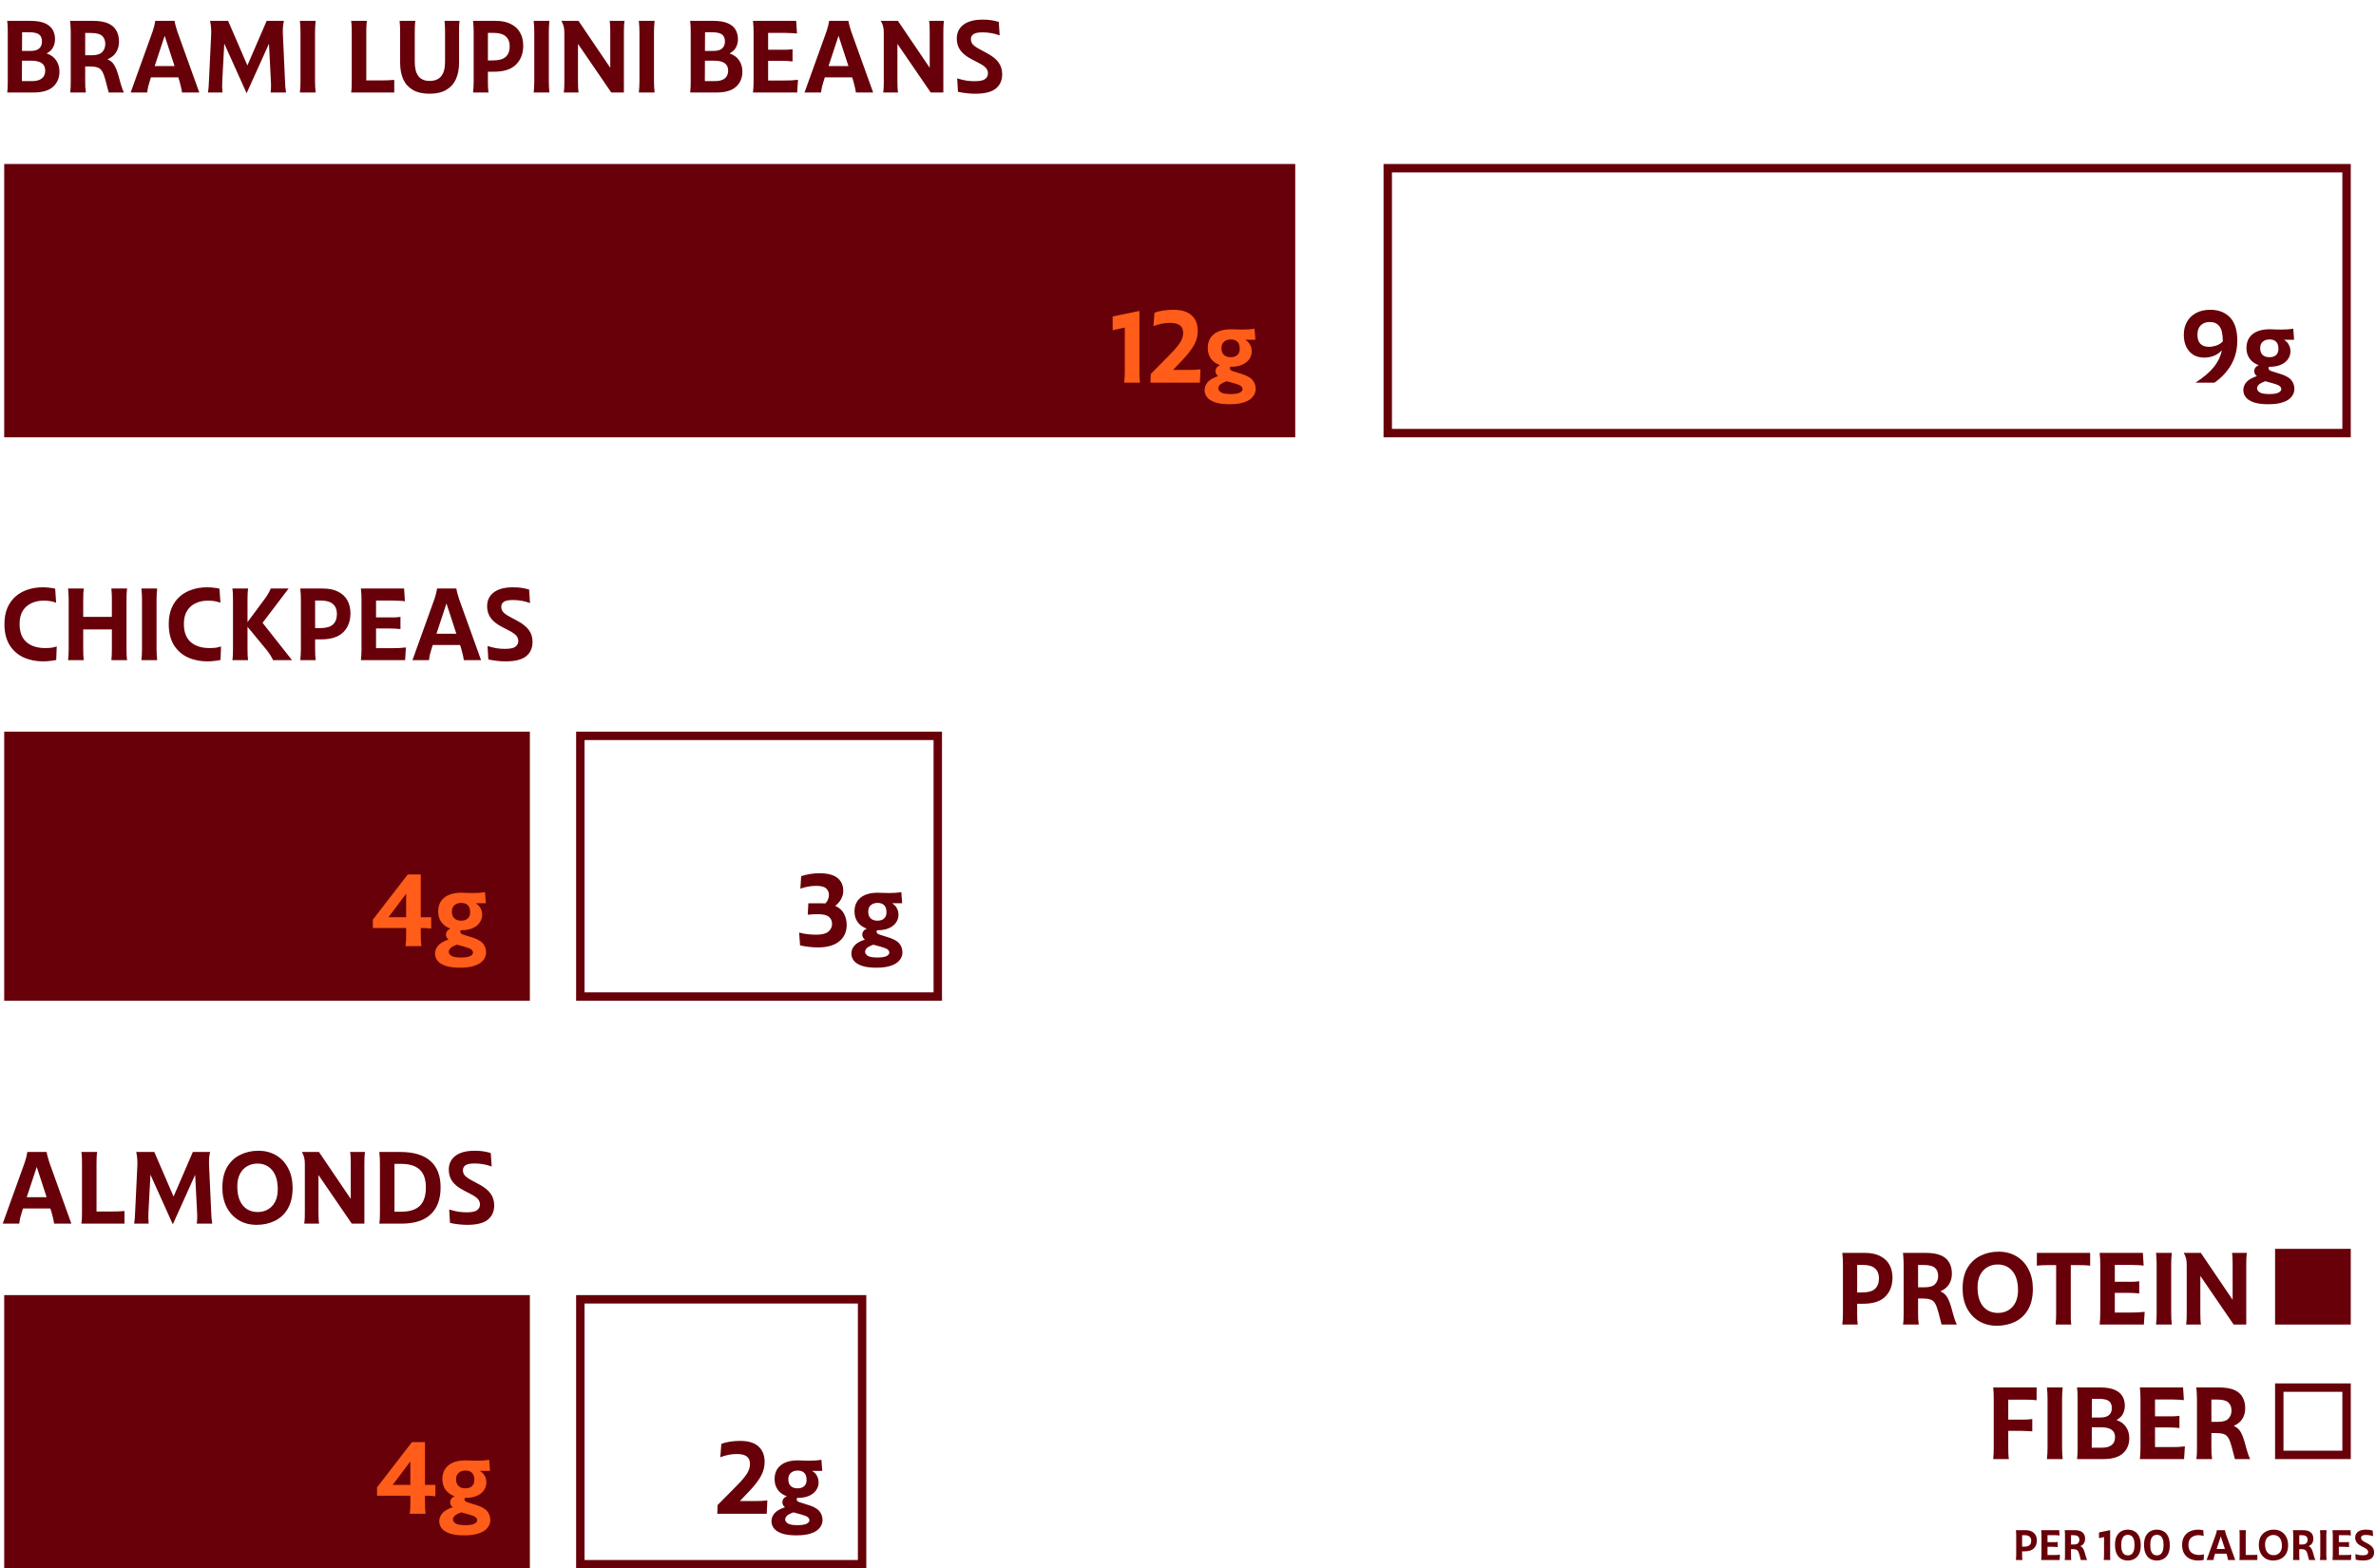 <svg xmlns="http://www.w3.org/2000/svg" fill="none" viewBox="0 0 565 373" height="373" width="565">
<path fill="#670009" d="M1.848 7.624C1.848 7.208 1.84 6.776 1.824 6.328C1.808 5.864 1.768 5.408 1.704 4.96H7.176C8.616 4.96 9.768 5.144 10.632 5.512C11.496 5.88 12.12 6.392 12.504 7.048C12.888 7.704 13.08 8.456 13.08 9.304C13.08 10.008 12.928 10.656 12.624 11.248C12.336 11.824 11.824 12.312 11.088 12.712C12.112 13.048 12.872 13.6 13.368 14.368C13.88 15.12 14.136 16.008 14.136 17.032C14.136 18.52 13.632 19.72 12.624 20.632C11.632 21.544 10.064 22 7.92 22H1.728C1.776 21.552 1.808 21.112 1.824 20.68C1.84 20.232 1.848 19.784 1.848 19.336V7.624ZM10.752 16.792C10.752 15.224 9.664 14.44 7.488 14.44H5.232L5.208 19.288H7.656C8.648 19.288 9.408 19.08 9.936 18.664C10.48 18.232 10.752 17.608 10.752 16.792ZM9.984 9.88C9.984 9.08 9.744 8.512 9.264 8.176C8.8 7.84 8.008 7.672 6.888 7.672H5.256L5.232 12.112H7.248C8.192 12.112 8.88 11.92 9.312 11.536C9.76 11.136 9.984 10.584 9.984 9.88ZM16.825 7.624C16.825 7.208 16.809 6.776 16.777 6.328C16.761 5.864 16.721 5.408 16.657 4.96H22.057C23.577 4.96 24.793 5.16 25.705 5.56C26.617 5.96 27.273 6.536 27.673 7.288C28.089 8.024 28.297 8.904 28.297 9.928C28.297 10.84 28.081 11.656 27.649 12.376C27.233 13.096 26.537 13.672 25.561 14.104C26.281 14.408 26.825 14.88 27.193 15.52C27.561 16.144 27.905 17.032 28.225 18.184L28.609 19.6C28.737 20.048 28.865 20.464 28.993 20.848C29.121 21.232 29.281 21.616 29.473 22H25.849L25.057 18.976C24.817 18.08 24.561 17.408 24.289 16.96C24.017 16.496 23.649 16.192 23.185 16.048C22.737 15.888 22.129 15.808 21.361 15.808H20.257V19.336C20.257 19.784 20.265 20.232 20.281 20.68C20.313 21.112 20.361 21.552 20.425 22H16.681C16.745 21.552 16.785 21.112 16.801 20.68C16.817 20.232 16.825 19.784 16.825 19.336V7.624ZM25.033 10.456C25.033 9.608 24.777 8.96 24.265 8.512C23.769 8.064 22.881 7.84 21.601 7.84H20.257V13.144H21.793C22.993 13.144 23.833 12.888 24.313 12.376C24.793 11.864 25.033 11.224 25.033 10.456ZM36.302 7.456C36.462 6.992 36.59 6.56 36.686 6.16C36.782 5.76 36.862 5.36 36.926 4.96H41.51C41.574 5.36 41.662 5.76 41.774 6.16C41.886 6.56 42.014 6.992 42.158 7.456L47.39 22H43.286C43.222 21.536 43.134 21.08 43.022 20.632C42.926 20.168 42.814 19.728 42.686 19.312L42.398 18.4H35.894L35.606 19.312C35.462 19.76 35.334 20.208 35.222 20.656C35.126 21.104 35.054 21.552 35.006 22H31.07L36.302 7.456ZM36.782 15.712H41.51L39.158 8.512L36.782 15.712ZM53.331 10.36L52.851 19.336C52.835 19.784 52.827 20.224 52.827 20.656C52.843 21.088 52.867 21.536 52.899 22H49.443C49.523 21.552 49.579 21.112 49.611 20.68C49.643 20.232 49.667 19.784 49.683 19.336L50.211 8.296C50.243 7.672 50.235 7.096 50.187 6.568C50.155 6.024 50.075 5.488 49.947 4.96H54.243L58.827 15.568L63.411 4.96H67.515C67.387 5.488 67.307 6.024 67.275 6.568C67.243 7.096 67.243 7.672 67.275 8.296L67.779 19.336C67.795 19.784 67.819 20.232 67.851 20.68C67.899 21.112 67.955 21.552 68.019 22H64.347C64.411 21.552 64.443 21.112 64.443 20.68C64.459 20.232 64.451 19.784 64.419 19.336L63.963 10.384L58.659 22.144H58.635L53.331 10.36ZM71.457 7.624C71.457 6.76 71.409 5.872 71.313 4.96H75.057C74.961 5.872 74.913 6.76 74.913 7.624V19.336C74.913 20.216 74.961 21.104 75.057 22H71.313C71.409 21.104 71.457 20.216 71.457 19.336V7.624ZM83.645 7.624C83.645 7.208 83.637 6.776 83.621 6.328C83.605 5.864 83.565 5.408 83.501 4.96H87.245C87.181 5.408 87.141 5.864 87.125 6.328C87.109 6.776 87.101 7.208 87.101 7.624V19.12H90.677C91.189 19.12 91.701 19.112 92.213 19.096C92.741 19.08 93.253 19.048 93.749 19V22H83.501C83.565 21.552 83.605 21.112 83.621 20.68C83.637 20.232 83.645 19.784 83.645 19.336V7.624ZM95.148 7.624C95.148 7.208 95.14 6.776 95.124 6.328C95.108 5.864 95.076 5.408 95.028 4.96H98.772C98.708 5.408 98.668 5.864 98.652 6.328C98.636 6.776 98.628 7.208 98.628 7.624V14.776C98.628 16.232 98.916 17.344 99.492 18.112C100.068 18.864 100.964 19.24 102.18 19.24C104.612 19.24 105.828 17.752 105.828 14.776V7.624C105.828 7.208 105.82 6.776 105.804 6.328C105.788 5.864 105.756 5.408 105.708 4.96H109.284C109.22 5.408 109.18 5.864 109.164 6.328C109.164 6.776 109.164 7.208 109.164 7.624V14.896C109.164 16.4 108.916 17.704 108.42 18.808C107.924 19.912 107.156 20.768 106.116 21.376C105.092 21.984 103.772 22.288 102.156 22.288C100.524 22.288 99.188 21.984 98.148 21.376C97.124 20.768 96.364 19.912 95.868 18.808C95.388 17.704 95.148 16.4 95.148 14.896V7.624ZM112.637 7.624C112.637 6.76 112.589 5.872 112.493 4.96H117.821C119.325 4.96 120.557 5.216 121.517 5.728C122.493 6.224 123.221 6.912 123.701 7.792C124.181 8.672 124.421 9.696 124.421 10.864C124.421 12.72 123.853 14.216 122.717 15.352C121.581 16.488 119.821 17.056 117.437 17.056H116.021V19.336C116.021 19.784 116.029 20.232 116.045 20.68C116.061 21.112 116.101 21.552 116.165 22H112.493C112.589 21.104 112.637 20.216 112.637 19.336V7.624ZM120.245 13.528C120.885 12.952 121.205 12.104 121.205 10.984C121.205 9.992 120.893 9.216 120.269 8.656C119.645 8.096 118.653 7.816 117.293 7.816H116.021V14.368H117.269C118.629 14.368 119.621 14.088 120.245 13.528ZM127.051 7.624C127.051 6.76 127.003 5.872 126.907 4.96H130.651C130.555 5.872 130.507 6.76 130.507 7.624V19.336C130.507 20.216 130.555 21.104 130.651 22H126.907C127.003 21.104 127.051 20.216 127.051 19.336V7.624ZM148.36 22H145.36L137.44 10.432V19.336C137.44 19.784 137.448 20.232 137.464 20.68C137.48 21.112 137.52 21.552 137.584 22H134.056C134.12 21.552 134.16 21.112 134.176 20.68C134.192 20.232 134.2 19.784 134.2 19.336V7.792C134.2 7.232 134.152 6.752 134.056 6.352C133.96 5.936 133.776 5.472 133.504 4.96H137.56L145.12 16.12V7.624C145.12 7.176 145.112 6.736 145.096 6.304C145.08 5.856 145.04 5.408 144.976 4.96H148.504C148.44 5.408 148.4 5.856 148.384 6.304C148.368 6.736 148.36 7.176 148.36 7.624V22ZM152.059 7.624C152.059 6.76 152.011 5.872 151.915 4.96H155.659C155.563 5.872 155.515 6.76 155.515 7.624V19.336C155.515 20.216 155.563 21.104 155.659 22H151.915C152.011 21.104 152.059 20.216 152.059 19.336V7.624ZM164.246 7.624C164.246 7.208 164.238 6.776 164.222 6.328C164.206 5.864 164.166 5.408 164.102 4.96H169.574C171.014 4.96 172.166 5.144 173.03 5.512C173.894 5.88 174.518 6.392 174.902 7.048C175.286 7.704 175.478 8.456 175.478 9.304C175.478 10.008 175.326 10.656 175.022 11.248C174.734 11.824 174.222 12.312 173.486 12.712C174.51 13.048 175.27 13.6 175.766 14.368C176.278 15.12 176.534 16.008 176.534 17.032C176.534 18.52 176.03 19.72 175.022 20.632C174.03 21.544 172.462 22 170.318 22H164.126C164.174 21.552 164.206 21.112 164.222 20.68C164.238 20.232 164.246 19.784 164.246 19.336V7.624ZM173.15 16.792C173.15 15.224 172.062 14.44 169.886 14.44H167.63L167.606 19.288H170.054C171.046 19.288 171.806 19.08 172.334 18.664C172.878 18.232 173.15 17.608 173.15 16.792ZM172.382 9.88C172.382 9.08 172.142 8.512 171.662 8.176C171.198 7.84 170.406 7.672 169.286 7.672H167.654L167.63 12.112H169.646C170.59 12.112 171.278 11.92 171.71 11.536C172.158 11.136 172.382 10.584 172.382 9.88ZM179.2 7.624C179.2 6.76 179.152 5.872 179.056 4.96H189.328L189.52 7.984C189.024 7.92 188.52 7.88 188.008 7.864C187.496 7.832 186.992 7.816 186.496 7.816H182.656V11.824H185.776C186.224 11.824 186.672 11.824 187.12 11.824C187.568 11.808 188.016 11.768 188.464 11.704V14.608C187.584 14.512 186.688 14.464 185.776 14.464H182.656V19.144H186.496C187.008 19.144 187.544 19.136 188.104 19.12C188.68 19.088 189.232 19.04 189.76 18.976L189.568 22H179.056C179.152 21.104 179.2 20.216 179.2 19.336V7.624ZM196.544 7.456C196.704 6.992 196.832 6.56 196.928 6.16C197.024 5.76 197.104 5.36 197.168 4.96H201.752C201.816 5.36 201.904 5.76 202.016 6.16C202.128 6.56 202.256 6.992 202.4 7.456L207.632 22H203.528C203.464 21.536 203.376 21.08 203.264 20.632C203.168 20.168 203.056 19.728 202.928 19.312L202.64 18.4H196.136L195.848 19.312C195.704 19.76 195.576 20.208 195.464 20.656C195.368 21.104 195.296 21.552 195.248 22H191.312L196.544 7.456ZM197.024 15.712H201.752L199.4 8.512L197.024 15.712ZM224.321 22H221.321L213.401 10.432V19.336C213.401 19.784 213.409 20.232 213.425 20.68C213.441 21.112 213.481 21.552 213.545 22H210.017C210.081 21.552 210.121 21.112 210.137 20.68C210.153 20.232 210.161 19.784 210.161 19.336V7.792C210.161 7.232 210.113 6.752 210.017 6.352C209.921 5.936 209.737 5.472 209.465 4.96H213.521L221.081 16.12V7.624C221.081 7.176 221.073 6.736 221.057 6.304C221.041 5.856 221.001 5.408 220.937 4.96H224.465C224.401 5.408 224.361 5.856 224.345 6.304C224.329 6.736 224.321 7.176 224.321 7.624V22ZM237.716 8.416C236.98 8.144 236.292 7.96 235.652 7.864C235.028 7.752 234.356 7.696 233.636 7.696C232.612 7.696 231.892 7.84 231.476 8.128C231.076 8.416 230.876 8.808 230.876 9.304C230.876 9.752 231.012 10.152 231.284 10.504C231.572 10.856 232.084 11.232 232.82 11.632L234.644 12.616C235.94 13.304 236.876 14.048 237.452 14.848C238.028 15.648 238.316 16.584 238.316 17.656C238.316 19.096 237.812 20.232 236.804 21.064C235.796 21.88 234.164 22.288 231.908 22.288C231.172 22.288 230.492 22.248 229.868 22.168C229.244 22.104 228.556 21.992 227.804 21.832L227.612 18.64C228.46 18.896 229.188 19.072 229.796 19.168C230.42 19.264 231.076 19.312 231.764 19.312C232.964 19.312 233.788 19.144 234.236 18.808C234.7 18.456 234.932 18.008 234.932 17.464C234.932 16.984 234.78 16.56 234.476 16.192C234.172 15.824 233.62 15.432 232.82 15.016L230.948 14.032C229.78 13.424 228.916 12.728 228.356 11.944C227.796 11.16 227.516 10.24 227.516 9.184C227.516 7.792 228.036 6.696 229.076 5.896C230.132 5.08 231.66 4.672 233.66 4.672C234.428 4.672 235.084 4.712 235.628 4.792C236.172 4.872 236.796 5.008 237.5 5.2L237.716 8.416Z"></path>
<path fill="#670009" d="M2.256 153.376C1.456 152.048 1.056 150.392 1.056 148.408C1.056 146.936 1.288 145.656 1.752 144.568C2.232 143.464 2.888 142.552 3.72 141.832C4.552 141.112 5.512 140.576 6.6 140.224C7.704 139.856 8.872 139.672 10.104 139.672C10.712 139.672 11.264 139.704 11.76 139.768C12.256 139.816 12.712 139.896 13.128 140.008L13.344 143.344C12.896 143.152 12.432 143.024 11.952 142.96C11.472 142.88 10.96 142.84 10.416 142.84C9.296 142.84 8.304 143.048 7.44 143.464C6.576 143.864 5.896 144.472 5.4 145.288C4.904 146.104 4.656 147.136 4.656 148.384C4.656 150.304 5.2 151.744 6.288 152.704C7.392 153.648 8.872 154.12 10.728 154.12C11.288 154.12 11.776 154.096 12.192 154.048C12.624 153.984 13.056 153.88 13.488 153.736L13.368 156.952C12.856 157.064 12.336 157.144 11.808 157.192C11.28 157.256 10.768 157.288 10.272 157.288C8.528 157.288 6.96 156.968 5.568 156.328C4.176 155.672 3.072 154.688 2.256 153.376ZM16.332 142.624C16.332 141.76 16.284 140.872 16.188 139.96H19.932C19.868 140.408 19.828 140.864 19.812 141.328C19.796 141.776 19.788 142.208 19.788 142.624V146.704H26.604V142.624C26.604 142.208 26.596 141.776 26.58 141.328C26.564 140.864 26.532 140.408 26.484 139.96H30.228C30.164 140.408 30.124 140.864 30.108 141.328C30.092 141.776 30.084 142.208 30.084 142.624V154.336C30.084 154.784 30.092 155.232 30.108 155.68C30.124 156.112 30.164 156.552 30.228 157H26.484C26.532 156.552 26.564 156.112 26.58 155.68C26.596 155.232 26.604 154.784 26.604 154.336V149.68H19.788V154.336C19.788 154.784 19.796 155.232 19.812 155.68C19.828 156.112 19.868 156.552 19.932 157H16.188C16.284 156.104 16.332 155.216 16.332 154.336V142.624ZM33.77 142.624C33.77 141.76 33.722 140.872 33.626 139.96H37.37C37.274 140.872 37.226 141.76 37.226 142.624V154.336C37.226 155.216 37.274 156.104 37.37 157H33.626C33.722 156.104 33.77 155.216 33.77 154.336V142.624ZM41.326 153.376C40.526 152.048 40.126 150.392 40.126 148.408C40.126 146.936 40.358 145.656 40.822 144.568C41.302 143.464 41.958 142.552 42.79 141.832C43.622 141.112 44.582 140.576 45.67 140.224C46.774 139.856 47.942 139.672 49.174 139.672C49.782 139.672 50.334 139.704 50.83 139.768C51.326 139.816 51.782 139.896 52.198 140.008L52.414 143.344C51.966 143.152 51.502 143.024 51.022 142.96C50.542 142.88 50.03 142.84 49.486 142.84C48.366 142.84 47.374 143.048 46.51 143.464C45.646 143.864 44.966 144.472 44.47 145.288C43.974 146.104 43.726 147.136 43.726 148.384C43.726 150.304 44.27 151.744 45.358 152.704C46.462 153.648 47.942 154.12 49.798 154.12C50.358 154.12 50.846 154.096 51.262 154.048C51.694 153.984 52.126 153.88 52.558 153.736L52.438 156.952C51.926 157.064 51.406 157.144 50.878 157.192C50.35 157.256 49.838 157.288 49.342 157.288C47.598 157.288 46.03 156.968 44.638 156.328C43.246 155.672 42.142 154.688 41.326 153.376ZM55.403 142.624C55.403 142.208 55.395 141.776 55.379 141.328C55.363 140.864 55.323 140.408 55.259 139.96H59.003C58.939 140.408 58.899 140.864 58.883 141.328C58.867 141.776 58.859 142.208 58.859 142.624V147.952L63.251 142.024C63.491 141.672 63.699 141.336 63.875 141.016C64.067 140.68 64.235 140.328 64.379 139.96H68.627L62.435 148.12L69.443 157H64.931C64.611 156.28 64.147 155.528 63.539 154.744L58.859 149.056V154.336C58.859 154.784 58.867 155.232 58.883 155.68C58.899 156.112 58.939 156.552 59.003 157H55.259C55.323 156.552 55.363 156.112 55.379 155.68C55.395 155.232 55.403 154.784 55.403 154.336V142.624ZM71.551 142.624C71.551 141.76 71.503 140.872 71.407 139.96H76.735C78.239 139.96 79.471 140.216 80.431 140.728C81.407 141.224 82.135 141.912 82.615 142.792C83.095 143.672 83.335 144.696 83.335 145.864C83.335 147.72 82.767 149.216 81.631 150.352C80.495 151.488 78.735 152.056 76.351 152.056H74.935V154.336C74.935 154.784 74.943 155.232 74.959 155.68C74.975 156.112 75.015 156.552 75.079 157H71.407C71.503 156.104 71.551 155.216 71.551 154.336V142.624ZM79.159 148.528C79.799 147.952 80.119 147.104 80.119 145.984C80.119 144.992 79.807 144.216 79.183 143.656C78.559 143.096 77.567 142.816 76.207 142.816H74.935V149.368H76.183C77.543 149.368 78.535 149.088 79.159 148.528ZM85.965 142.624C85.965 141.76 85.917 140.872 85.821 139.96H96.093L96.285 142.984C95.789 142.92 95.285 142.88 94.773 142.864C94.261 142.832 93.757 142.816 93.261 142.816H89.421V146.824H92.541C92.989 146.824 93.437 146.824 93.885 146.824C94.333 146.808 94.781 146.768 95.229 146.704V149.608C94.349 149.512 93.453 149.464 92.541 149.464H89.421V154.144H93.261C93.773 154.144 94.309 154.136 94.869 154.12C95.445 154.088 95.997 154.04 96.525 153.976L96.333 157H85.821C85.917 156.104 85.965 155.216 85.965 154.336V142.624ZM103.31 142.456C103.47 141.992 103.598 141.56 103.694 141.16C103.79 140.76 103.87 140.36 103.934 139.96H108.518C108.582 140.36 108.67 140.76 108.782 141.16C108.894 141.56 109.022 141.992 109.166 142.456L114.398 157H110.294C110.23 156.536 110.142 156.08 110.03 155.632C109.934 155.168 109.822 154.728 109.694 154.312L109.406 153.4H102.902L102.614 154.312C102.47 154.76 102.342 155.208 102.23 155.656C102.134 156.104 102.062 156.552 102.014 157H98.078L103.31 142.456ZM103.79 150.712H108.518L106.166 143.512L103.79 150.712ZM126.036 143.416C125.3 143.144 124.612 142.96 123.972 142.864C123.348 142.752 122.676 142.696 121.956 142.696C120.932 142.696 120.212 142.84 119.796 143.128C119.396 143.416 119.196 143.808 119.196 144.304C119.196 144.752 119.332 145.152 119.604 145.504C119.892 145.856 120.404 146.232 121.14 146.632L122.964 147.616C124.26 148.304 125.196 149.048 125.772 149.848C126.348 150.648 126.636 151.584 126.636 152.656C126.636 154.096 126.132 155.232 125.124 156.064C124.116 156.88 122.484 157.288 120.228 157.288C119.492 157.288 118.812 157.248 118.188 157.168C117.564 157.104 116.876 156.992 116.124 156.832L115.932 153.64C116.78 153.896 117.508 154.072 118.116 154.168C118.74 154.264 119.396 154.312 120.084 154.312C121.284 154.312 122.108 154.144 122.556 153.808C123.02 153.456 123.252 153.008 123.252 152.464C123.252 151.984 123.1 151.56 122.796 151.192C122.492 150.824 121.94 150.432 121.14 150.016L119.268 149.032C118.1 148.424 117.236 147.728 116.676 146.944C116.116 146.16 115.836 145.24 115.836 144.184C115.836 142.792 116.356 141.696 117.396 140.896C118.452 140.08 119.98 139.672 121.98 139.672C122.748 139.672 123.404 139.712 123.948 139.792C124.492 139.872 125.116 140.008 125.82 140.2L126.036 143.416Z"></path>
<path fill="#670009" d="M5.88 276.456C6.04 275.992 6.168 275.56 6.264 275.16C6.36 274.76 6.44 274.36 6.504 273.96H11.088C11.152 274.36 11.24 274.76 11.352 275.16C11.464 275.56 11.592 275.992 11.736 276.456L16.968 291H12.864C12.8 290.536 12.712 290.08 12.6 289.632C12.504 289.168 12.392 288.728 12.264 288.312L11.976 287.4H5.472L5.184 288.312C5.04 288.76 4.912 289.208 4.8 289.656C4.704 290.104 4.632 290.552 4.584 291H0.648L5.88 276.456ZM6.36 284.712H11.088L8.736 277.512L6.36 284.712ZM19.496 276.624C19.496 276.208 19.488 275.776 19.472 275.328C19.456 274.864 19.416 274.408 19.352 273.96H23.096C23.032 274.408 22.992 274.864 22.976 275.328C22.96 275.776 22.952 276.208 22.952 276.624V288.12H26.528C27.04 288.12 27.552 288.112 28.064 288.096C28.592 288.08 29.104 288.048 29.6 288V291H19.352C19.416 290.552 19.456 290.112 19.472 289.68C19.488 289.232 19.496 288.784 19.496 288.336V276.624ZM35.777 279.36L35.297 288.336C35.281 288.784 35.273 289.224 35.273 289.656C35.289 290.088 35.313 290.536 35.345 291H31.889C31.969 290.552 32.025 290.112 32.057 289.68C32.089 289.232 32.113 288.784 32.129 288.336L32.657 277.296C32.689 276.672 32.681 276.096 32.633 275.568C32.601 275.024 32.521 274.488 32.393 273.96H36.689L41.273 284.568L45.857 273.96H49.961C49.833 274.488 49.753 275.024 49.721 275.568C49.689 276.096 49.689 276.672 49.721 277.296L50.225 288.336C50.241 288.784 50.265 289.232 50.297 289.68C50.345 290.112 50.401 290.552 50.465 291H46.793C46.857 290.552 46.889 290.112 46.889 289.68C46.905 289.232 46.897 288.784 46.865 288.336L46.409 279.384L41.105 291.144H41.081L35.777 279.36ZM68.548 277.872C69.236 279.2 69.58 280.744 69.58 282.504C69.58 284.472 69.204 286.112 68.452 287.424C67.7 288.72 66.676 289.688 65.38 290.328C64.084 290.968 62.628 291.288 61.012 291.288C59.412 291.288 57.996 290.92 56.764 290.184C55.548 289.448 54.596 288.424 53.908 287.112C53.22 285.784 52.876 284.232 52.876 282.456C52.876 280.488 53.252 278.856 54.004 277.56C54.772 276.264 55.804 275.296 57.1 274.656C58.396 274 59.844 273.672 61.444 273.672C63.06 273.672 64.476 274.04 65.692 274.776C66.924 275.512 67.876 276.544 68.548 277.872ZM56.428 282.12C56.428 284.104 56.868 285.624 57.748 286.68C58.628 287.72 59.804 288.24 61.276 288.24C62.204 288.24 63.02 288.032 63.724 287.616C64.444 287.2 65.012 286.592 65.428 285.792C65.844 284.976 66.052 283.992 66.052 282.84C66.052 280.872 65.612 279.36 64.732 278.304C63.852 277.248 62.676 276.72 61.204 276.72C60.292 276.72 59.476 276.936 58.756 277.368C58.036 277.784 57.468 278.392 57.052 279.192C56.636 279.992 56.428 280.968 56.428 282.12ZM86.649 291H83.649L75.729 279.432V288.336C75.729 288.784 75.737 289.232 75.753 289.68C75.769 290.112 75.809 290.552 75.873 291H72.345C72.409 290.552 72.449 290.112 72.465 289.68C72.481 289.232 72.489 288.784 72.489 288.336V276.792C72.489 276.232 72.441 275.752 72.345 275.352C72.249 274.936 72.065 274.472 71.793 273.96H75.849L83.409 285.12V276.624C83.409 276.176 83.401 275.736 83.385 275.304C83.369 274.856 83.329 274.408 83.265 273.96H86.793C86.729 274.408 86.689 274.856 86.673 275.304C86.657 275.736 86.649 276.176 86.649 276.624V291ZM90.348 276.624C90.348 275.76 90.3 274.872 90.204 273.96H95.172C98.34 273.96 100.732 274.672 102.348 276.096C103.964 277.52 104.772 279.616 104.772 282.384C104.772 285.184 103.988 287.32 102.42 288.792C100.868 290.264 98.556 291 95.484 291H90.204C90.268 290.552 90.308 290.112 90.324 289.68C90.34 289.232 90.348 288.784 90.348 288.336V276.624ZM101.268 282.384C101.268 280.464 100.78 279.056 99.804 278.16C98.828 277.248 97.364 276.792 95.412 276.792H93.804V288.168H95.412C97.364 288.168 98.828 287.712 99.804 286.8C100.78 285.872 101.268 284.4 101.268 282.384ZM116.919 277.416C116.183 277.144 115.495 276.96 114.855 276.864C114.231 276.752 113.559 276.696 112.839 276.696C111.815 276.696 111.095 276.84 110.679 277.128C110.279 277.416 110.079 277.808 110.079 278.304C110.079 278.752 110.215 279.152 110.487 279.504C110.775 279.856 111.287 280.232 112.023 280.632L113.847 281.616C115.143 282.304 116.079 283.048 116.655 283.848C117.231 284.648 117.519 285.584 117.519 286.656C117.519 288.096 117.015 289.232 116.007 290.064C114.999 290.88 113.367 291.288 111.111 291.288C110.375 291.288 109.695 291.248 109.071 291.168C108.447 291.104 107.759 290.992 107.007 290.832L106.815 287.64C107.663 287.896 108.391 288.072 108.999 288.168C109.623 288.264 110.279 288.312 110.967 288.312C112.167 288.312 112.991 288.144 113.439 287.808C113.903 287.456 114.135 287.008 114.135 286.464C114.135 285.984 113.983 285.56 113.679 285.192C113.375 284.824 112.823 284.432 112.023 284.016L110.151 283.032C108.983 282.424 108.119 281.728 107.559 280.944C106.999 280.16 106.719 279.24 106.719 278.184C106.719 276.792 107.239 275.696 108.279 274.896C109.335 274.08 110.863 273.672 112.863 273.672C113.631 273.672 114.287 273.712 114.831 273.792C115.375 273.872 115.999 274.008 116.703 274.2L116.919 277.416Z"></path>
<path fill="#670009" d="M438.239 300.624C438.239 299.76 438.191 298.872 438.095 297.96H443.423C444.927 297.96 446.159 298.216 447.119 298.728C448.095 299.224 448.823 299.912 449.303 300.792C449.783 301.672 450.023 302.696 450.023 303.864C450.023 305.72 449.455 307.216 448.319 308.352C447.183 309.488 445.423 310.056 443.039 310.056H441.623V312.336C441.623 312.784 441.631 313.232 441.647 313.68C441.663 314.112 441.703 314.552 441.767 315H438.095C438.191 314.104 438.239 313.216 438.239 312.336V300.624ZM445.847 306.528C446.487 305.952 446.807 305.104 446.807 303.984C446.807 302.992 446.495 302.216 445.871 301.656C445.247 301.096 444.255 300.816 442.895 300.816H441.623V307.368H442.871C444.231 307.368 445.223 307.088 445.847 306.528ZM452.677 300.624C452.677 300.208 452.661 299.776 452.629 299.328C452.613 298.864 452.573 298.408 452.509 297.96H457.909C459.429 297.96 460.645 298.16 461.557 298.56C462.469 298.96 463.125 299.536 463.525 300.288C463.941 301.024 464.149 301.904 464.149 302.928C464.149 303.84 463.933 304.656 463.501 305.376C463.085 306.096 462.389 306.672 461.413 307.104C462.133 307.408 462.677 307.88 463.045 308.52C463.413 309.144 463.757 310.032 464.077 311.184L464.461 312.6C464.589 313.048 464.717 313.464 464.845 313.848C464.973 314.232 465.133 314.616 465.325 315H461.701L460.909 311.976C460.669 311.08 460.413 310.408 460.141 309.96C459.869 309.496 459.501 309.192 459.037 309.048C458.589 308.888 457.981 308.808 457.213 308.808H456.109V312.336C456.109 312.784 456.117 313.232 456.133 313.68C456.165 314.112 456.213 314.552 456.277 315H452.533C452.597 314.552 452.637 314.112 452.653 313.68C452.669 313.232 452.677 312.784 452.677 312.336V300.624ZM460.885 303.456C460.885 302.608 460.629 301.96 460.117 301.512C459.621 301.064 458.733 300.84 457.453 300.84H456.109V306.144H457.645C458.845 306.144 459.685 305.888 460.165 305.376C460.645 304.864 460.885 304.224 460.885 303.456ZM482.369 301.872C483.057 303.2 483.401 304.744 483.401 306.504C483.401 308.472 483.025 310.112 482.273 311.424C481.521 312.72 480.497 313.688 479.201 314.328C477.905 314.968 476.449 315.288 474.833 315.288C473.233 315.288 471.817 314.92 470.585 314.184C469.369 313.448 468.417 312.424 467.729 311.112C467.041 309.784 466.697 308.232 466.697 306.456C466.697 304.488 467.073 302.856 467.825 301.56C468.593 300.264 469.625 299.296 470.921 298.656C472.217 298 473.665 297.672 475.265 297.672C476.881 297.672 478.297 298.04 479.513 298.776C480.745 299.512 481.697 300.544 482.369 301.872ZM470.249 306.12C470.249 308.104 470.689 309.624 471.569 310.68C472.449 311.72 473.625 312.24 475.097 312.24C476.025 312.24 476.841 312.032 477.545 311.616C478.265 311.2 478.833 310.592 479.249 309.792C479.665 308.976 479.873 307.992 479.873 306.84C479.873 304.872 479.433 303.36 478.553 302.304C477.673 301.248 476.497 300.72 475.025 300.72C474.113 300.72 473.297 300.936 472.577 301.368C471.857 301.784 471.289 302.392 470.873 303.192C470.457 303.992 470.249 304.968 470.249 306.12ZM488.941 300.864H487.261C486.781 300.864 486.301 300.872 485.821 300.888C485.341 300.904 484.853 300.944 484.357 301.008V297.96H497.029V301.008C496.533 300.944 496.045 300.904 495.565 300.888C495.085 300.872 494.597 300.864 494.101 300.864H492.421V312.336C492.421 312.784 492.421 313.232 492.421 313.68C492.437 314.112 492.477 314.552 492.541 315H488.821C488.869 314.552 488.901 314.112 488.917 313.68C488.933 313.232 488.941 312.784 488.941 312.336V300.864ZM499.434 300.624C499.434 299.76 499.386 298.872 499.29 297.96H509.562L509.754 300.984C509.258 300.92 508.754 300.88 508.242 300.864C507.73 300.832 507.226 300.816 506.73 300.816H502.89V304.824H506.01C506.458 304.824 506.906 304.824 507.354 304.824C507.802 304.808 508.25 304.768 508.698 304.704V307.608C507.818 307.512 506.922 307.464 506.01 307.464H502.89V312.144H506.73C507.242 312.144 507.778 312.136 508.338 312.12C508.914 312.088 509.466 312.04 509.994 311.976L509.802 315H499.29C499.386 314.104 499.434 313.216 499.434 312.336V300.624ZM512.84 300.624C512.84 299.76 512.792 298.872 512.696 297.96H516.44C516.344 298.872 516.296 299.76 516.296 300.624V312.336C516.296 313.216 516.344 314.104 516.44 315H512.696C512.792 314.104 512.84 313.216 512.84 312.336V300.624ZM534.149 315H531.149L523.229 303.432V312.336C523.229 312.784 523.237 313.232 523.253 313.68C523.269 314.112 523.309 314.552 523.373 315H519.845C519.909 314.552 519.949 314.112 519.965 313.68C519.981 313.232 519.989 312.784 519.989 312.336V300.792C519.989 300.232 519.941 299.752 519.845 299.352C519.749 298.936 519.565 298.472 519.293 297.96H523.349L530.909 309.12V300.624C530.909 300.176 530.901 299.736 530.885 299.304C530.869 298.856 530.829 298.408 530.765 297.96H534.293C534.229 298.408 534.189 298.856 534.173 299.304C534.157 299.736 534.149 300.176 534.149 300.624V315Z"></path>
<path fill="#670009" d="M474.097 332.624C474.097 332.208 474.089 331.776 474.073 331.328C474.057 330.864 474.025 330.408 473.977 329.96H484.297V333.008C483.801 332.944 483.313 332.904 482.833 332.888C482.353 332.872 481.865 332.864 481.369 332.864H477.553V337.616H480.481C480.929 337.616 481.393 337.608 481.873 337.592C482.353 337.576 482.817 337.536 483.265 337.472V340.4C482.817 340.368 482.353 340.344 481.873 340.328C481.393 340.296 480.929 340.28 480.481 340.28H477.553V344.336C477.553 344.784 477.561 345.232 477.577 345.68C477.593 346.112 477.633 346.552 477.697 347H473.977C474.025 346.552 474.057 346.112 474.073 345.68C474.089 345.232 474.097 344.784 474.097 344.336V332.624ZM486.895 332.624C486.895 331.76 486.847 330.872 486.751 329.96H490.495C490.399 330.872 490.351 331.76 490.351 332.624V344.336C490.351 345.216 490.399 346.104 490.495 347H486.751C486.847 346.104 486.895 345.216 486.895 344.336V332.624ZM494.043 332.624C494.043 332.208 494.035 331.776 494.019 331.328C494.003 330.864 493.963 330.408 493.899 329.96H499.371C500.811 329.96 501.963 330.144 502.827 330.512C503.691 330.88 504.315 331.392 504.699 332.048C505.083 332.704 505.275 333.456 505.275 334.304C505.275 335.008 505.123 335.656 504.819 336.248C504.531 336.824 504.019 337.312 503.283 337.712C504.307 338.048 505.067 338.6 505.563 339.368C506.075 340.12 506.331 341.008 506.331 342.032C506.331 343.52 505.827 344.72 504.819 345.632C503.827 346.544 502.259 347 500.115 347H493.923C493.971 346.552 494.003 346.112 494.019 345.68C494.035 345.232 494.043 344.784 494.043 344.336V332.624ZM502.947 341.792C502.947 340.224 501.859 339.44 499.683 339.44H497.427L497.403 344.288H499.851C500.843 344.288 501.603 344.08 502.131 343.664C502.675 343.232 502.947 342.608 502.947 341.792ZM502.179 334.88C502.179 334.08 501.939 333.512 501.459 333.176C500.995 332.84 500.203 332.672 499.083 332.672H497.451L497.427 337.112H499.443C500.387 337.112 501.075 336.92 501.507 336.536C501.955 336.136 502.179 335.584 502.179 334.88ZM508.996 332.624C508.996 331.76 508.948 330.872 508.852 329.96H519.124L519.316 332.984C518.82 332.92 518.316 332.88 517.804 332.864C517.292 332.832 516.788 332.816 516.292 332.816H512.452V336.824H515.572C516.02 336.824 516.468 336.824 516.916 336.824C517.364 336.808 517.812 336.768 518.26 336.704V339.608C517.38 339.512 516.484 339.464 515.572 339.464H512.452V344.144H516.292C516.804 344.144 517.34 344.136 517.9 344.12C518.476 344.088 519.028 344.04 519.556 343.976L519.364 347H508.852C508.948 346.104 508.996 345.216 508.996 344.336V332.624ZM522.427 332.624C522.427 332.208 522.411 331.776 522.379 331.328C522.363 330.864 522.323 330.408 522.259 329.96H527.659C529.179 329.96 530.395 330.16 531.307 330.56C532.219 330.96 532.875 331.536 533.275 332.288C533.691 333.024 533.899 333.904 533.899 334.928C533.899 335.84 533.683 336.656 533.251 337.376C532.835 338.096 532.139 338.672 531.163 339.104C531.883 339.408 532.427 339.88 532.795 340.52C533.163 341.144 533.507 342.032 533.827 343.184L534.211 344.6C534.339 345.048 534.467 345.464 534.595 345.848C534.723 346.232 534.883 346.616 535.075 347H531.451L530.659 343.976C530.419 343.08 530.163 342.408 529.891 341.96C529.619 341.496 529.251 341.192 528.787 341.048C528.339 340.888 527.731 340.808 526.963 340.808H525.859V344.336C525.859 344.784 525.867 345.232 525.883 345.68C525.915 346.112 525.963 346.552 526.027 347H522.283C522.347 346.552 522.387 346.112 522.403 345.68C522.419 345.232 522.427 344.784 522.427 344.336V332.624ZM530.635 335.456C530.635 334.608 530.379 333.96 529.867 333.512C529.371 333.064 528.483 332.84 527.203 332.84H525.859V338.144H527.395C528.595 338.144 529.435 337.888 529.915 337.376C530.395 336.864 530.635 336.224 530.635 335.456Z"></path>
<rect fill="#670009" height="65" width="307" y="39" x="1"></rect>
<rect fill="#670009" height="64" width="125" y="174" x="1"></rect>
<rect fill="#670009" height="18" width="18" y="297" x="541"></rect>
<rect stroke-width="2" stroke="#670009" height="16" width="16" y="330" x="542"></rect>
<rect stroke-width="2" stroke="#670009" height="63" width="228" y="40" x="330"></rect>
<rect stroke-width="2" stroke="#670009" height="62" width="85" y="175" x="138"></rect>
<path fill="#FF5D19" d="M270.949 88.336C270.949 88.784 270.957 89.232 270.973 89.68C270.989 90.112 271.021 90.552 271.069 91H267.325C267.421 90.104 267.469 89.216 267.469 88.336V77.896L264.589 78.544V75.256L270.901 73.96H270.949V88.336ZM277.983 84.544C278.847 83.68 279.519 82.944 279.999 82.336C280.495 81.712 280.839 81.152 281.031 80.656C281.239 80.16 281.343 79.656 281.343 79.144C281.343 78.344 281.087 77.752 280.575 77.368C280.063 76.984 279.263 76.792 278.175 76.792C277.567 76.792 276.927 76.856 276.255 76.984C275.583 77.112 274.927 77.304 274.287 77.56L274.527 74.368C275.183 74.128 275.887 73.952 276.639 73.84C277.407 73.728 278.199 73.672 279.015 73.672C280.951 73.672 282.399 74.112 283.359 74.992C284.335 75.872 284.823 77.096 284.823 78.664C284.823 79.416 284.703 80.152 284.463 80.872C284.223 81.576 283.815 82.336 283.239 83.152C282.679 83.968 281.895 84.896 280.887 85.936L278.943 87.976H282.543C283.135 87.976 283.639 87.968 284.055 87.952C284.471 87.936 284.943 87.896 285.471 87.832L285.327 91H273.567L273.639 88.936L277.983 84.544ZM292.426 96.136C290.97 96.136 289.802 95.984 288.922 95.68C288.058 95.376 287.426 94.968 287.026 94.456C286.642 93.944 286.45 93.384 286.45 92.776C286.45 92.104 286.682 91.488 287.146 90.928C287.61 90.352 288.45 89.856 289.666 89.44C289.442 89.28 289.282 89.096 289.186 88.888C289.09 88.664 289.042 88.44 289.042 88.216C289.042 87.96 289.122 87.712 289.282 87.472C289.442 87.232 289.714 87.024 290.098 86.848C289.186 86.512 288.474 86 287.962 85.312C287.45 84.608 287.194 83.76 287.194 82.768C287.194 81.376 287.666 80.288 288.61 79.504C289.57 78.704 290.954 78.304 292.762 78.304C293.242 78.304 293.69 78.32 294.106 78.352C294.538 78.368 294.994 78.376 295.474 78.376C295.97 78.376 296.458 78.36 296.938 78.328C297.434 78.296 297.898 78.24 298.33 78.16L298.522 80.8H296.098C296.642 81.12 297.034 81.52 297.274 82C297.53 82.464 297.658 82.984 297.658 83.56C297.658 84.216 297.466 84.824 297.082 85.384C296.714 85.944 296.154 86.392 295.402 86.728C294.666 87.064 293.73 87.232 292.594 87.232C292.578 87.232 292.562 87.232 292.546 87.232C292.482 87.344 292.45 87.456 292.45 87.568C292.45 87.728 292.514 87.872 292.642 88C292.77 88.128 292.986 88.232 293.29 88.312L294.826 88.792C296.25 89.192 297.234 89.696 297.778 90.304C298.322 90.912 298.594 91.648 298.594 92.512C298.594 93.168 298.378 93.768 297.946 94.312C297.53 94.872 296.866 95.312 295.954 95.632C295.058 95.968 293.882 96.136 292.426 96.136ZM292.666 84.952C293.322 84.952 293.842 84.784 294.226 84.448C294.61 84.096 294.802 83.608 294.802 82.984C294.802 82.2 294.618 81.632 294.25 81.28C293.898 80.912 293.37 80.728 292.666 80.728C292.026 80.728 291.498 80.904 291.082 81.256C290.666 81.592 290.458 82.112 290.458 82.816C290.458 83.504 290.65 84.032 291.034 84.4C291.418 84.768 291.962 84.952 292.666 84.952ZM295.474 92.56C295.474 92.272 295.338 92.016 295.066 91.792C294.794 91.584 294.25 91.368 293.434 91.144L291.682 90.664C290.898 90.952 290.37 91.232 290.098 91.504C289.842 91.792 289.714 92.08 289.714 92.368C289.714 92.72 289.922 93.032 290.338 93.304C290.754 93.576 291.514 93.712 292.618 93.712C293.642 93.712 294.37 93.6 294.802 93.376C295.25 93.152 295.474 92.88 295.474 92.56Z"></path>
<path fill="#FF5D19" d="M96.964 207.96H100.06V218.136H102.532V220.848C102.164 220.784 101.82 220.744 101.5 220.728C101.18 220.712 100.86 220.704 100.54 220.704H100.06V222.432C100.06 222.88 100.068 223.312 100.084 223.728C100.1 224.128 100.14 224.552 100.204 225H96.436C96.5 224.552 96.54 224.128 96.556 223.728C96.572 223.312 96.58 222.88 96.58 222.432V220.704H88.66V218.712L96.964 207.96ZM96.58 212.544L92.38 218.136H96.58V212.544ZM109.426 230.136C107.97 230.136 106.802 229.984 105.922 229.68C105.058 229.376 104.426 228.968 104.026 228.456C103.642 227.944 103.45 227.384 103.45 226.776C103.45 226.104 103.682 225.488 104.146 224.928C104.61 224.352 105.45 223.856 106.666 223.44C106.442 223.28 106.282 223.096 106.186 222.888C106.09 222.664 106.042 222.44 106.042 222.216C106.042 221.96 106.122 221.712 106.282 221.472C106.442 221.232 106.714 221.024 107.098 220.848C106.186 220.512 105.474 220 104.962 219.312C104.45 218.608 104.194 217.76 104.194 216.768C104.194 215.376 104.666 214.288 105.61 213.504C106.57 212.704 107.954 212.304 109.762 212.304C110.242 212.304 110.69 212.32 111.106 212.352C111.538 212.368 111.994 212.376 112.474 212.376C112.97 212.376 113.458 212.36 113.938 212.328C114.434 212.296 114.898 212.24 115.33 212.16L115.522 214.8H113.098C113.642 215.12 114.034 215.52 114.274 216C114.53 216.464 114.658 216.984 114.658 217.56C114.658 218.216 114.466 218.824 114.082 219.384C113.714 219.944 113.154 220.392 112.402 220.728C111.666 221.064 110.73 221.232 109.594 221.232C109.578 221.232 109.562 221.232 109.546 221.232C109.482 221.344 109.45 221.456 109.45 221.568C109.45 221.728 109.514 221.872 109.642 222C109.77 222.128 109.986 222.232 110.29 222.312L111.826 222.792C113.25 223.192 114.234 223.696 114.778 224.304C115.322 224.912 115.594 225.648 115.594 226.512C115.594 227.168 115.378 227.768 114.946 228.312C114.53 228.872 113.866 229.312 112.954 229.632C112.058 229.968 110.882 230.136 109.426 230.136ZM109.666 218.952C110.322 218.952 110.842 218.784 111.226 218.448C111.61 218.096 111.802 217.608 111.802 216.984C111.802 216.2 111.618 215.632 111.25 215.28C110.898 214.912 110.37 214.728 109.666 214.728C109.026 214.728 108.498 214.904 108.082 215.256C107.666 215.592 107.458 216.112 107.458 216.816C107.458 217.504 107.65 218.032 108.034 218.4C108.418 218.768 108.962 218.952 109.666 218.952ZM112.474 226.56C112.474 226.272 112.338 226.016 112.066 225.792C111.794 225.584 111.25 225.368 110.434 225.144L108.682 224.664C107.898 224.952 107.37 225.232 107.098 225.504C106.842 225.792 106.714 226.08 106.714 226.368C106.714 226.72 106.922 227.032 107.338 227.304C107.754 227.576 108.514 227.712 109.618 227.712C110.642 227.712 111.37 227.6 111.802 227.376C112.25 227.152 112.474 226.88 112.474 226.56Z"></path>
<path fill="#670009" d="M522.082 91C524.018 89.736 525.474 88.496 526.45 87.28C527.426 86.064 528.058 84.736 528.346 83.296C527.802 83.904 527.154 84.352 526.402 84.64C525.666 84.912 524.922 85.048 524.17 85.048C523.162 85.048 522.29 84.824 521.554 84.376C520.834 83.912 520.274 83.272 519.874 82.456C519.49 81.64 519.298 80.696 519.298 79.624C519.298 78.424 519.554 77.384 520.066 76.504C520.578 75.608 521.306 74.912 522.25 74.416C523.194 73.92 524.306 73.672 525.586 73.672C527.554 73.672 529.114 74.272 530.266 75.472C531.434 76.672 532.018 78.528 532.018 81.04C532.018 83.12 531.538 85.008 530.578 86.704C529.618 88.384 528.29 89.816 526.594 91H522.082ZM523.33 77.368C522.802 77.88 522.538 78.624 522.538 79.6C522.538 80.576 522.778 81.304 523.258 81.784C523.738 82.248 524.418 82.48 525.298 82.48C525.826 82.48 526.386 82.384 526.978 82.192C527.57 82 528.098 81.672 528.562 81.208C528.562 81.128 528.562 81.04 528.562 80.944C528.562 79.408 528.298 78.296 527.77 77.608C527.242 76.92 526.474 76.576 525.466 76.576C524.586 76.576 523.874 76.84 523.33 77.368ZM539.426 96.136C537.97 96.136 536.802 95.984 535.922 95.68C535.058 95.376 534.426 94.968 534.026 94.456C533.642 93.944 533.45 93.384 533.45 92.776C533.45 92.104 533.682 91.488 534.146 90.928C534.61 90.352 535.45 89.856 536.666 89.44C536.442 89.28 536.282 89.096 536.186 88.888C536.09 88.664 536.042 88.44 536.042 88.216C536.042 87.96 536.122 87.712 536.282 87.472C536.442 87.232 536.714 87.024 537.098 86.848C536.186 86.512 535.474 86 534.962 85.312C534.45 84.608 534.194 83.76 534.194 82.768C534.194 81.376 534.666 80.288 535.61 79.504C536.57 78.704 537.954 78.304 539.762 78.304C540.242 78.304 540.69 78.32 541.106 78.352C541.538 78.368 541.994 78.376 542.474 78.376C542.97 78.376 543.458 78.36 543.938 78.328C544.434 78.296 544.898 78.24 545.33 78.16L545.522 80.8H543.098C543.642 81.12 544.034 81.52 544.274 82C544.53 82.464 544.658 82.984 544.658 83.56C544.658 84.216 544.466 84.824 544.082 85.384C543.714 85.944 543.154 86.392 542.402 86.728C541.666 87.064 540.73 87.232 539.594 87.232C539.578 87.232 539.562 87.232 539.546 87.232C539.482 87.344 539.45 87.456 539.45 87.568C539.45 87.728 539.514 87.872 539.642 88C539.77 88.128 539.986 88.232 540.29 88.312L541.826 88.792C543.25 89.192 544.234 89.696 544.778 90.304C545.322 90.912 545.594 91.648 545.594 92.512C545.594 93.168 545.378 93.768 544.946 94.312C544.53 94.872 543.866 95.312 542.954 95.632C542.058 95.968 540.882 96.136 539.426 96.136ZM539.666 84.952C540.322 84.952 540.842 84.784 541.226 84.448C541.61 84.096 541.802 83.608 541.802 82.984C541.802 82.2 541.618 81.632 541.25 81.28C540.898 80.912 540.37 80.728 539.666 80.728C539.026 80.728 538.498 80.904 538.082 81.256C537.666 81.592 537.458 82.112 537.458 82.816C537.458 83.504 537.65 84.032 538.034 84.4C538.418 84.768 538.962 84.952 539.666 84.952ZM542.474 92.56C542.474 92.272 542.338 92.016 542.066 91.792C541.794 91.584 541.25 91.368 540.434 91.144L538.682 90.664C537.898 90.952 537.37 91.232 537.098 91.504C536.842 91.792 536.714 92.08 536.714 92.368C536.714 92.72 536.922 93.032 537.338 93.304C537.754 93.576 538.514 93.712 539.618 93.712C540.642 93.712 541.37 93.6 541.802 93.376C542.25 93.152 542.474 92.88 542.474 92.56Z"></path>
<path fill="#670009" d="M190.035 221.784C190.691 221.96 191.371 222.088 192.075 222.168C192.779 222.248 193.451 222.288 194.091 222.288C195.435 222.288 196.395 222.048 196.971 221.568C197.563 221.072 197.859 220.456 197.859 219.72C197.859 219.016 197.611 218.456 197.115 218.04C196.619 217.624 195.779 217.416 194.595 217.416C194.179 217.416 193.747 217.424 193.299 217.44C192.851 217.456 192.443 217.488 192.075 217.536L192.219 214.824H195.387C195.691 214.824 195.987 214.832 196.275 214.848C196.563 214.56 196.771 214.24 196.899 213.888C197.043 213.536 197.115 213.184 197.115 212.832C197.115 212.192 196.891 211.672 196.443 211.272C196.011 210.872 195.203 210.672 194.019 210.672C193.459 210.672 192.851 210.728 192.195 210.84C191.555 210.952 190.931 211.12 190.323 211.344L190.515 208.368C191.155 208.144 191.843 207.976 192.579 207.864C193.331 207.736 194.075 207.672 194.811 207.672C196.795 207.672 198.243 208.048 199.155 208.8C200.067 209.536 200.523 210.56 200.523 211.872C200.523 212.56 200.347 213.216 199.995 213.84C199.659 214.464 199.195 214.992 198.603 215.424C199.579 215.856 200.275 216.48 200.691 217.296C201.123 218.112 201.339 219 201.339 219.96C201.339 221.608 200.747 222.912 199.563 223.872C198.395 224.832 196.715 225.312 194.523 225.312C193.867 225.312 193.163 225.272 192.411 225.192C191.675 225.112 190.955 224.992 190.251 224.832L190.035 221.784ZM208.426 230.136C206.97 230.136 205.802 229.984 204.922 229.68C204.058 229.376 203.426 228.968 203.026 228.456C202.642 227.944 202.45 227.384 202.45 226.776C202.45 226.104 202.682 225.488 203.146 224.928C203.61 224.352 204.45 223.856 205.666 223.44C205.442 223.28 205.282 223.096 205.186 222.888C205.09 222.664 205.042 222.44 205.042 222.216C205.042 221.96 205.122 221.712 205.282 221.472C205.442 221.232 205.714 221.024 206.098 220.848C205.186 220.512 204.474 220 203.962 219.312C203.45 218.608 203.194 217.76 203.194 216.768C203.194 215.376 203.666 214.288 204.61 213.504C205.57 212.704 206.954 212.304 208.762 212.304C209.242 212.304 209.69 212.32 210.106 212.352C210.538 212.368 210.994 212.376 211.474 212.376C211.97 212.376 212.458 212.36 212.938 212.328C213.434 212.296 213.898 212.24 214.33 212.16L214.522 214.8H212.098C212.642 215.12 213.034 215.52 213.274 216C213.53 216.464 213.658 216.984 213.658 217.56C213.658 218.216 213.466 218.824 213.082 219.384C212.714 219.944 212.154 220.392 211.402 220.728C210.666 221.064 209.73 221.232 208.594 221.232C208.578 221.232 208.562 221.232 208.546 221.232C208.482 221.344 208.45 221.456 208.45 221.568C208.45 221.728 208.514 221.872 208.642 222C208.77 222.128 208.986 222.232 209.29 222.312L210.826 222.792C212.25 223.192 213.234 223.696 213.778 224.304C214.322 224.912 214.594 225.648 214.594 226.512C214.594 227.168 214.378 227.768 213.946 228.312C213.53 228.872 212.866 229.312 211.954 229.632C211.058 229.968 209.882 230.136 208.426 230.136ZM208.666 218.952C209.322 218.952 209.842 218.784 210.226 218.448C210.61 218.096 210.802 217.608 210.802 216.984C210.802 216.2 210.618 215.632 210.25 215.28C209.898 214.912 209.37 214.728 208.666 214.728C208.026 214.728 207.498 214.904 207.082 215.256C206.666 215.592 206.458 216.112 206.458 216.816C206.458 217.504 206.65 218.032 207.034 218.4C207.418 218.768 207.962 218.952 208.666 218.952ZM211.474 226.56C211.474 226.272 211.338 226.016 211.066 225.792C210.794 225.584 210.25 225.368 209.434 225.144L207.682 224.664C206.898 224.952 206.37 225.232 206.098 225.504C205.842 225.792 205.714 226.08 205.714 226.368C205.714 226.72 205.922 227.032 206.338 227.304C206.754 227.576 207.514 227.712 208.618 227.712C209.642 227.712 210.37 227.6 210.802 227.376C211.25 227.152 211.474 226.88 211.474 226.56Z"></path>
<rect fill="#670009" height="65" width="125" y="308" x="1"></rect>
<rect stroke-width="2" stroke="#670009" height="63" width="67" y="309" x="138"></rect>
<path fill="#FF5D19" d="M97.964 342.96H101.06V353.136H103.532V355.848C103.164 355.784 102.82 355.744 102.5 355.728C102.18 355.712 101.86 355.704 101.54 355.704H101.06V357.432C101.06 357.88 101.068 358.312 101.084 358.728C101.1 359.128 101.14 359.552 101.204 360H97.436C97.5 359.552 97.54 359.128 97.556 358.728C97.572 358.312 97.58 357.88 97.58 357.432V355.704H89.66V353.712L97.964 342.96ZM97.58 347.544L93.38 353.136H97.58V347.544ZM110.426 365.136C108.97 365.136 107.802 364.984 106.922 364.68C106.058 364.376 105.426 363.968 105.026 363.456C104.642 362.944 104.45 362.384 104.45 361.776C104.45 361.104 104.682 360.488 105.146 359.928C105.61 359.352 106.45 358.856 107.666 358.44C107.442 358.28 107.282 358.096 107.186 357.888C107.09 357.664 107.042 357.44 107.042 357.216C107.042 356.96 107.122 356.712 107.282 356.472C107.442 356.232 107.714 356.024 108.098 355.848C107.186 355.512 106.474 355 105.962 354.312C105.45 353.608 105.194 352.76 105.194 351.768C105.194 350.376 105.666 349.288 106.61 348.504C107.57 347.704 108.954 347.304 110.762 347.304C111.242 347.304 111.69 347.32 112.106 347.352C112.538 347.368 112.994 347.376 113.474 347.376C113.97 347.376 114.458 347.36 114.938 347.328C115.434 347.296 115.898 347.24 116.33 347.16L116.522 349.8H114.098C114.642 350.12 115.034 350.52 115.274 351C115.53 351.464 115.658 351.984 115.658 352.56C115.658 353.216 115.466 353.824 115.082 354.384C114.714 354.944 114.154 355.392 113.402 355.728C112.666 356.064 111.73 356.232 110.594 356.232C110.578 356.232 110.562 356.232 110.546 356.232C110.482 356.344 110.45 356.456 110.45 356.568C110.45 356.728 110.514 356.872 110.642 357C110.77 357.128 110.986 357.232 111.29 357.312L112.826 357.792C114.25 358.192 115.234 358.696 115.778 359.304C116.322 359.912 116.594 360.648 116.594 361.512C116.594 362.168 116.378 362.768 115.946 363.312C115.53 363.872 114.866 364.312 113.954 364.632C113.058 364.968 111.882 365.136 110.426 365.136ZM110.666 353.952C111.322 353.952 111.842 353.784 112.226 353.448C112.61 353.096 112.802 352.608 112.802 351.984C112.802 351.2 112.618 350.632 112.25 350.28C111.898 349.912 111.37 349.728 110.666 349.728C110.026 349.728 109.498 349.904 109.082 350.256C108.666 350.592 108.458 351.112 108.458 351.816C108.458 352.504 108.65 353.032 109.034 353.4C109.418 353.768 109.962 353.952 110.666 353.952ZM113.474 361.56C113.474 361.272 113.338 361.016 113.066 360.792C112.794 360.584 112.25 360.368 111.434 360.144L109.682 359.664C108.898 359.952 108.37 360.232 108.098 360.504C107.842 360.792 107.714 361.08 107.714 361.368C107.714 361.72 107.922 362.032 108.338 362.304C108.754 362.576 109.514 362.712 110.618 362.712C111.642 362.712 112.37 362.6 112.802 362.376C113.25 362.152 113.474 361.88 113.474 361.56Z"></path>
<path fill="#670009" d="M174.983 353.544C175.847 352.68 176.519 351.944 176.999 351.336C177.495 350.712 177.839 350.152 178.031 349.656C178.239 349.16 178.343 348.656 178.343 348.144C178.343 347.344 178.087 346.752 177.575 346.368C177.063 345.984 176.263 345.792 175.175 345.792C174.567 345.792 173.927 345.856 173.255 345.984C172.583 346.112 171.927 346.304 171.287 346.56L171.527 343.368C172.183 343.128 172.887 342.952 173.639 342.84C174.407 342.728 175.199 342.672 176.015 342.672C177.951 342.672 179.399 343.112 180.359 343.992C181.335 344.872 181.823 346.096 181.823 347.664C181.823 348.416 181.703 349.152 181.463 349.872C181.223 350.576 180.815 351.336 180.239 352.152C179.679 352.968 178.895 353.896 177.887 354.936L175.943 356.976H179.543C180.135 356.976 180.639 356.968 181.055 356.952C181.471 356.936 181.943 356.896 182.471 356.832L182.327 360H170.567L170.639 357.936L174.983 353.544ZM189.426 365.136C187.97 365.136 186.802 364.984 185.922 364.68C185.058 364.376 184.426 363.968 184.026 363.456C183.642 362.944 183.45 362.384 183.45 361.776C183.45 361.104 183.682 360.488 184.146 359.928C184.61 359.352 185.45 358.856 186.666 358.44C186.442 358.28 186.282 358.096 186.186 357.888C186.09 357.664 186.042 357.44 186.042 357.216C186.042 356.96 186.122 356.712 186.282 356.472C186.442 356.232 186.714 356.024 187.098 355.848C186.186 355.512 185.474 355 184.962 354.312C184.45 353.608 184.194 352.76 184.194 351.768C184.194 350.376 184.666 349.288 185.61 348.504C186.57 347.704 187.954 347.304 189.762 347.304C190.242 347.304 190.69 347.32 191.106 347.352C191.538 347.368 191.994 347.376 192.474 347.376C192.97 347.376 193.458 347.36 193.938 347.328C194.434 347.296 194.898 347.24 195.33 347.16L195.522 349.8H193.098C193.642 350.12 194.034 350.52 194.274 351C194.53 351.464 194.658 351.984 194.658 352.56C194.658 353.216 194.466 353.824 194.082 354.384C193.714 354.944 193.154 355.392 192.402 355.728C191.666 356.064 190.73 356.232 189.594 356.232C189.578 356.232 189.562 356.232 189.546 356.232C189.482 356.344 189.45 356.456 189.45 356.568C189.45 356.728 189.514 356.872 189.642 357C189.77 357.128 189.986 357.232 190.29 357.312L191.826 357.792C193.25 358.192 194.234 358.696 194.778 359.304C195.322 359.912 195.594 360.648 195.594 361.512C195.594 362.168 195.378 362.768 194.946 363.312C194.53 363.872 193.866 364.312 192.954 364.632C192.058 364.968 190.882 365.136 189.426 365.136ZM189.666 353.952C190.322 353.952 190.842 353.784 191.226 353.448C191.61 353.096 191.802 352.608 191.802 351.984C191.802 351.2 191.618 350.632 191.25 350.28C190.898 349.912 190.37 349.728 189.666 349.728C189.026 349.728 188.498 349.904 188.082 350.256C187.666 350.592 187.458 351.112 187.458 351.816C187.458 352.504 187.65 353.032 188.034 353.4C188.418 353.768 188.962 353.952 189.666 353.952ZM192.474 361.56C192.474 361.272 192.338 361.016 192.066 360.792C191.794 360.584 191.25 360.368 190.434 360.144L188.682 359.664C187.898 359.952 187.37 360.232 187.098 360.504C186.842 360.792 186.714 361.08 186.714 361.368C186.714 361.72 186.922 362.032 187.338 362.304C187.754 362.576 188.514 362.712 189.618 362.712C190.642 362.712 191.37 362.6 191.802 362.376C192.25 362.152 192.474 361.88 192.474 361.56Z"></path>
<path fill="#670009" d="M479.442 365.01C479.442 364.65 479.422 364.28 479.382 363.9H481.602C482.229 363.9 482.742 364.007 483.142 364.22C483.549 364.427 483.852 364.713 484.052 365.08C484.252 365.447 484.352 365.873 484.352 366.36C484.352 367.133 484.115 367.757 483.642 368.23C483.169 368.703 482.435 368.94 481.442 368.94H480.852V369.89C480.852 370.077 480.855 370.263 480.862 370.45C480.869 370.63 480.885 370.813 480.912 371H479.382C479.422 370.627 479.442 370.257 479.442 369.89V365.01ZM482.612 367.47C482.879 367.23 483.012 366.877 483.012 366.41C483.012 365.997 482.882 365.673 482.622 365.44C482.362 365.207 481.949 365.09 481.382 365.09H480.852V367.82H481.372C481.939 367.82 482.352 367.703 482.612 367.47ZM485.448 365.01C485.448 364.65 485.428 364.28 485.388 363.9H489.668L489.748 365.16C489.541 365.133 489.331 365.117 489.118 365.11C488.904 365.097 488.694 365.09 488.488 365.09H486.888V366.76H488.188C488.374 366.76 488.561 366.76 488.748 366.76C488.934 366.753 489.121 366.737 489.308 366.71V367.92C488.941 367.88 488.568 367.86 488.188 367.86H486.888V369.81H488.488C488.701 369.81 488.924 369.807 489.158 369.8C489.398 369.787 489.628 369.767 489.848 369.74L489.768 371H485.388C485.428 370.627 485.448 370.257 485.448 369.89V365.01ZM491.044 365.01C491.044 364.837 491.037 364.657 491.024 364.47C491.017 364.277 491 364.087 490.974 363.9H493.224C493.857 363.9 494.364 363.983 494.744 364.15C495.124 364.317 495.397 364.557 495.564 364.87C495.737 365.177 495.824 365.543 495.824 365.97C495.824 366.35 495.734 366.69 495.554 366.99C495.38 367.29 495.09 367.53 494.684 367.71C494.984 367.837 495.21 368.033 495.364 368.3C495.517 368.56 495.66 368.93 495.794 369.41L495.954 370C496.007 370.187 496.06 370.36 496.114 370.52C496.167 370.68 496.234 370.84 496.314 371H494.804L494.474 369.74C494.374 369.367 494.267 369.087 494.154 368.9C494.04 368.707 493.887 368.58 493.694 368.52C493.507 368.453 493.254 368.42 492.934 368.42H492.474V369.89C492.474 370.077 492.477 370.263 492.484 370.45C492.497 370.63 492.517 370.813 492.544 371H490.984C491.01 370.813 491.027 370.63 491.034 370.45C491.04 370.263 491.044 370.077 491.044 369.89V365.01ZM494.464 366.19C494.464 365.837 494.357 365.567 494.144 365.38C493.937 365.193 493.567 365.1 493.034 365.1H492.474V367.31H493.114C493.614 367.31 493.964 367.203 494.164 366.99C494.364 366.777 494.464 366.51 494.464 366.19ZM501.779 369.89C501.779 370.077 501.782 370.263 501.789 370.45C501.795 370.63 501.809 370.813 501.829 371H500.269C500.309 370.627 500.329 370.257 500.329 369.89V365.54L499.129 365.81V364.44L501.759 363.9H501.779V369.89ZM503.339 369.52C503.072 368.967 502.939 368.25 502.939 367.37C502.939 366.523 503.075 365.837 503.349 365.31C503.629 364.783 503.999 364.397 504.459 364.15C504.919 363.903 505.425 363.78 505.979 363.78C506.572 363.78 507.099 363.91 507.559 364.17C508.025 364.423 508.392 364.827 508.659 365.38C508.925 365.927 509.059 366.643 509.059 367.53C509.059 368.37 508.919 369.057 508.639 369.59C508.365 370.117 507.995 370.503 507.529 370.75C507.062 370.997 506.542 371.12 505.969 371.12C505.395 371.12 504.879 370.993 504.419 370.74C503.965 370.48 503.605 370.073 503.339 369.52ZM507.359 368.91C507.505 368.55 507.579 368.063 507.579 367.45C507.579 366.837 507.509 366.353 507.369 366C507.229 365.64 507.039 365.383 506.799 365.23C506.559 365.077 506.289 365 505.989 365C505.695 365 505.429 365.077 505.189 365.23C504.955 365.383 504.769 365.64 504.629 366C504.489 366.353 504.419 366.837 504.419 367.45C504.419 368.063 504.489 368.55 504.629 368.91C504.769 369.27 504.959 369.527 505.199 369.68C505.445 369.827 505.715 369.9 506.009 369.9C506.295 369.9 506.555 369.827 506.789 369.68C507.029 369.527 507.219 369.27 507.359 368.91ZM510.243 369.52C509.976 368.967 509.843 368.25 509.843 367.37C509.843 366.523 509.98 365.837 510.253 365.31C510.533 364.783 510.903 364.397 511.363 364.15C511.823 363.903 512.33 363.78 512.883 363.78C513.476 363.78 514.003 363.91 514.463 364.17C514.93 364.423 515.296 364.827 515.563 365.38C515.83 365.927 515.963 366.643 515.963 367.53C515.963 368.37 515.823 369.057 515.543 369.59C515.27 370.117 514.9 370.503 514.433 370.75C513.966 370.997 513.446 371.12 512.873 371.12C512.3 371.12 511.783 370.993 511.323 370.74C510.87 370.48 510.51 370.073 510.243 369.52ZM514.263 368.91C514.41 368.55 514.483 368.063 514.483 367.45C514.483 366.837 514.413 366.353 514.273 366C514.133 365.64 513.943 365.383 513.703 365.23C513.463 365.077 513.193 365 512.893 365C512.6 365 512.333 365.077 512.093 365.23C511.86 365.383 511.673 365.64 511.533 366C511.393 366.353 511.323 366.837 511.323 367.45C511.323 368.063 511.393 368.55 511.533 368.91C511.673 369.27 511.863 369.527 512.103 369.68C512.35 369.827 512.62 369.9 512.913 369.9C513.2 369.9 513.46 369.827 513.693 369.68C513.933 369.527 514.123 369.27 514.263 368.91ZM519.397 369.49C519.064 368.937 518.897 368.247 518.897 367.42C518.897 366.807 518.994 366.273 519.187 365.82C519.387 365.36 519.66 364.98 520.007 364.68C520.354 364.38 520.754 364.157 521.207 364.01C521.667 363.857 522.154 363.78 522.667 363.78C522.92 363.78 523.15 363.793 523.357 363.82C523.564 363.84 523.754 363.873 523.927 363.92L524.017 365.31C523.83 365.23 523.637 365.177 523.437 365.15C523.237 365.117 523.024 365.1 522.797 365.1C522.33 365.1 521.917 365.187 521.557 365.36C521.197 365.527 520.914 365.78 520.707 366.12C520.5 366.46 520.397 366.89 520.397 367.41C520.397 368.21 520.624 368.81 521.077 369.21C521.537 369.603 522.154 369.8 522.927 369.8C523.16 369.8 523.364 369.79 523.537 369.77C523.717 369.743 523.897 369.7 524.077 369.64L524.027 370.98C523.814 371.027 523.597 371.06 523.377 371.08C523.157 371.107 522.944 371.12 522.737 371.12C522.01 371.12 521.357 370.987 520.777 370.72C520.197 370.447 519.737 370.037 519.397 369.49ZM526.903 364.94C526.97 364.747 527.023 364.567 527.063 364.4C527.103 364.233 527.136 364.067 527.163 363.9H529.073C529.1 364.067 529.136 364.233 529.183 364.4C529.23 364.567 529.283 364.747 529.343 364.94L531.523 371H529.813C529.786 370.807 529.75 370.617 529.703 370.43C529.663 370.237 529.616 370.053 529.563 369.88L529.443 369.5H526.733L526.613 369.88C526.553 370.067 526.5 370.253 526.453 370.44C526.413 370.627 526.383 370.813 526.363 371H524.723L526.903 364.94ZM527.103 368.38H529.073L528.093 365.38L527.103 368.38ZM532.577 365.01C532.577 364.837 532.573 364.657 532.567 364.47C532.56 364.277 532.543 364.087 532.517 363.9H534.077C534.05 364.087 534.033 364.277 534.027 364.47C534.02 364.657 534.017 364.837 534.017 365.01V369.8H535.507C535.72 369.8 535.933 369.797 536.147 369.79C536.367 369.783 536.58 369.77 536.787 369.75V371H532.517C532.543 370.813 532.56 370.63 532.567 370.45C532.573 370.263 532.577 370.077 532.577 369.89V365.01ZM543.669 365.53C543.956 366.083 544.099 366.727 544.099 367.46C544.099 368.28 543.943 368.963 543.629 369.51C543.316 370.05 542.889 370.453 542.349 370.72C541.809 370.987 541.203 371.12 540.529 371.12C539.863 371.12 539.273 370.967 538.759 370.66C538.253 370.353 537.856 369.927 537.569 369.38C537.283 368.827 537.139 368.18 537.139 367.44C537.139 366.62 537.296 365.94 537.609 365.4C537.929 364.86 538.359 364.457 538.899 364.19C539.439 363.917 540.043 363.78 540.709 363.78C541.383 363.78 541.973 363.933 542.479 364.24C542.993 364.547 543.389 364.977 543.669 365.53ZM538.619 367.3C538.619 368.127 538.803 368.76 539.169 369.2C539.536 369.633 540.026 369.85 540.639 369.85C541.026 369.85 541.366 369.763 541.659 369.59C541.959 369.417 542.196 369.163 542.369 368.83C542.543 368.49 542.629 368.08 542.629 367.6C542.629 366.78 542.446 366.15 542.079 365.71C541.713 365.27 541.223 365.05 540.609 365.05C540.229 365.05 539.889 365.14 539.589 365.32C539.289 365.493 539.053 365.747 538.879 366.08C538.706 366.413 538.619 366.82 538.619 367.3ZM545.321 365.01C545.321 364.837 545.314 364.657 545.301 364.47C545.294 364.277 545.278 364.087 545.251 363.9H547.501C548.134 363.9 548.641 363.983 549.021 364.15C549.401 364.317 549.674 364.557 549.841 364.87C550.014 365.177 550.101 365.543 550.101 365.97C550.101 366.35 550.011 366.69 549.831 366.99C549.658 367.29 549.368 367.53 548.961 367.71C549.261 367.837 549.488 368.033 549.641 368.3C549.794 368.56 549.938 368.93 550.071 369.41L550.231 370C550.284 370.187 550.338 370.36 550.391 370.52C550.444 370.68 550.511 370.84 550.591 371H549.081L548.751 369.74C548.651 369.367 548.544 369.087 548.431 368.9C548.318 368.707 548.164 368.58 547.971 368.52C547.784 368.453 547.531 368.42 547.211 368.42H546.751V369.89C546.751 370.077 546.754 370.263 546.761 370.45C546.774 370.63 546.794 370.813 546.821 371H545.261C545.288 370.813 545.304 370.63 545.311 370.45C545.318 370.263 545.321 370.077 545.321 369.89V365.01ZM548.741 366.19C548.741 365.837 548.634 365.567 548.421 365.38C548.214 365.193 547.844 365.1 547.311 365.1H546.751V367.31H547.391C547.891 367.31 548.241 367.203 548.441 366.99C548.641 366.777 548.741 366.51 548.741 366.19ZM551.747 365.01C551.747 364.65 551.727 364.28 551.687 363.9H553.247C553.207 364.28 553.187 364.65 553.187 365.01V369.89C553.187 370.257 553.207 370.627 553.247 371H551.687C551.727 370.627 551.747 370.257 551.747 369.89V365.01ZM554.725 365.01C554.725 364.65 554.705 364.28 554.665 363.9H558.945L559.025 365.16C558.818 365.133 558.608 365.117 558.395 365.11C558.182 365.097 557.972 365.09 557.765 365.09H556.165V366.76H557.465C557.652 366.76 557.838 366.76 558.025 366.76C558.212 366.753 558.398 366.737 558.585 366.71V367.92C558.218 367.88 557.845 367.86 557.465 367.86H556.165V369.81H557.765C557.978 369.81 558.202 369.807 558.435 369.8C558.675 369.787 558.905 369.767 559.125 369.74L559.045 371H554.665C554.705 370.627 554.725 370.257 554.725 369.89V365.01ZM564.302 365.34C563.996 365.227 563.709 365.15 563.442 365.11C563.182 365.063 562.902 365.04 562.602 365.04C562.176 365.04 561.876 365.1 561.702 365.22C561.536 365.34 561.452 365.503 561.452 365.71C561.452 365.897 561.509 366.063 561.622 366.21C561.742 366.357 561.956 366.513 562.262 366.68L563.022 367.09C563.562 367.377 563.952 367.687 564.192 368.02C564.432 368.353 564.552 368.743 564.552 369.19C564.552 369.79 564.342 370.263 563.922 370.61C563.502 370.95 562.822 371.12 561.882 371.12C561.576 371.12 561.292 371.103 561.032 371.07C560.772 371.043 560.486 370.997 560.172 370.93L560.092 369.6C560.446 369.707 560.749 369.78 561.002 369.82C561.262 369.86 561.536 369.88 561.822 369.88C562.322 369.88 562.666 369.81 562.852 369.67C563.046 369.523 563.142 369.337 563.142 369.11C563.142 368.91 563.079 368.733 562.952 368.58C562.826 368.427 562.596 368.263 562.262 368.09L561.482 367.68C560.996 367.427 560.636 367.137 560.402 366.81C560.169 366.483 560.052 366.1 560.052 365.66C560.052 365.08 560.269 364.623 560.702 364.29C561.142 363.95 561.779 363.78 562.612 363.78C562.932 363.78 563.206 363.797 563.432 363.83C563.659 363.863 563.919 363.92 564.212 364L564.302 365.34Z"></path>
</svg>
